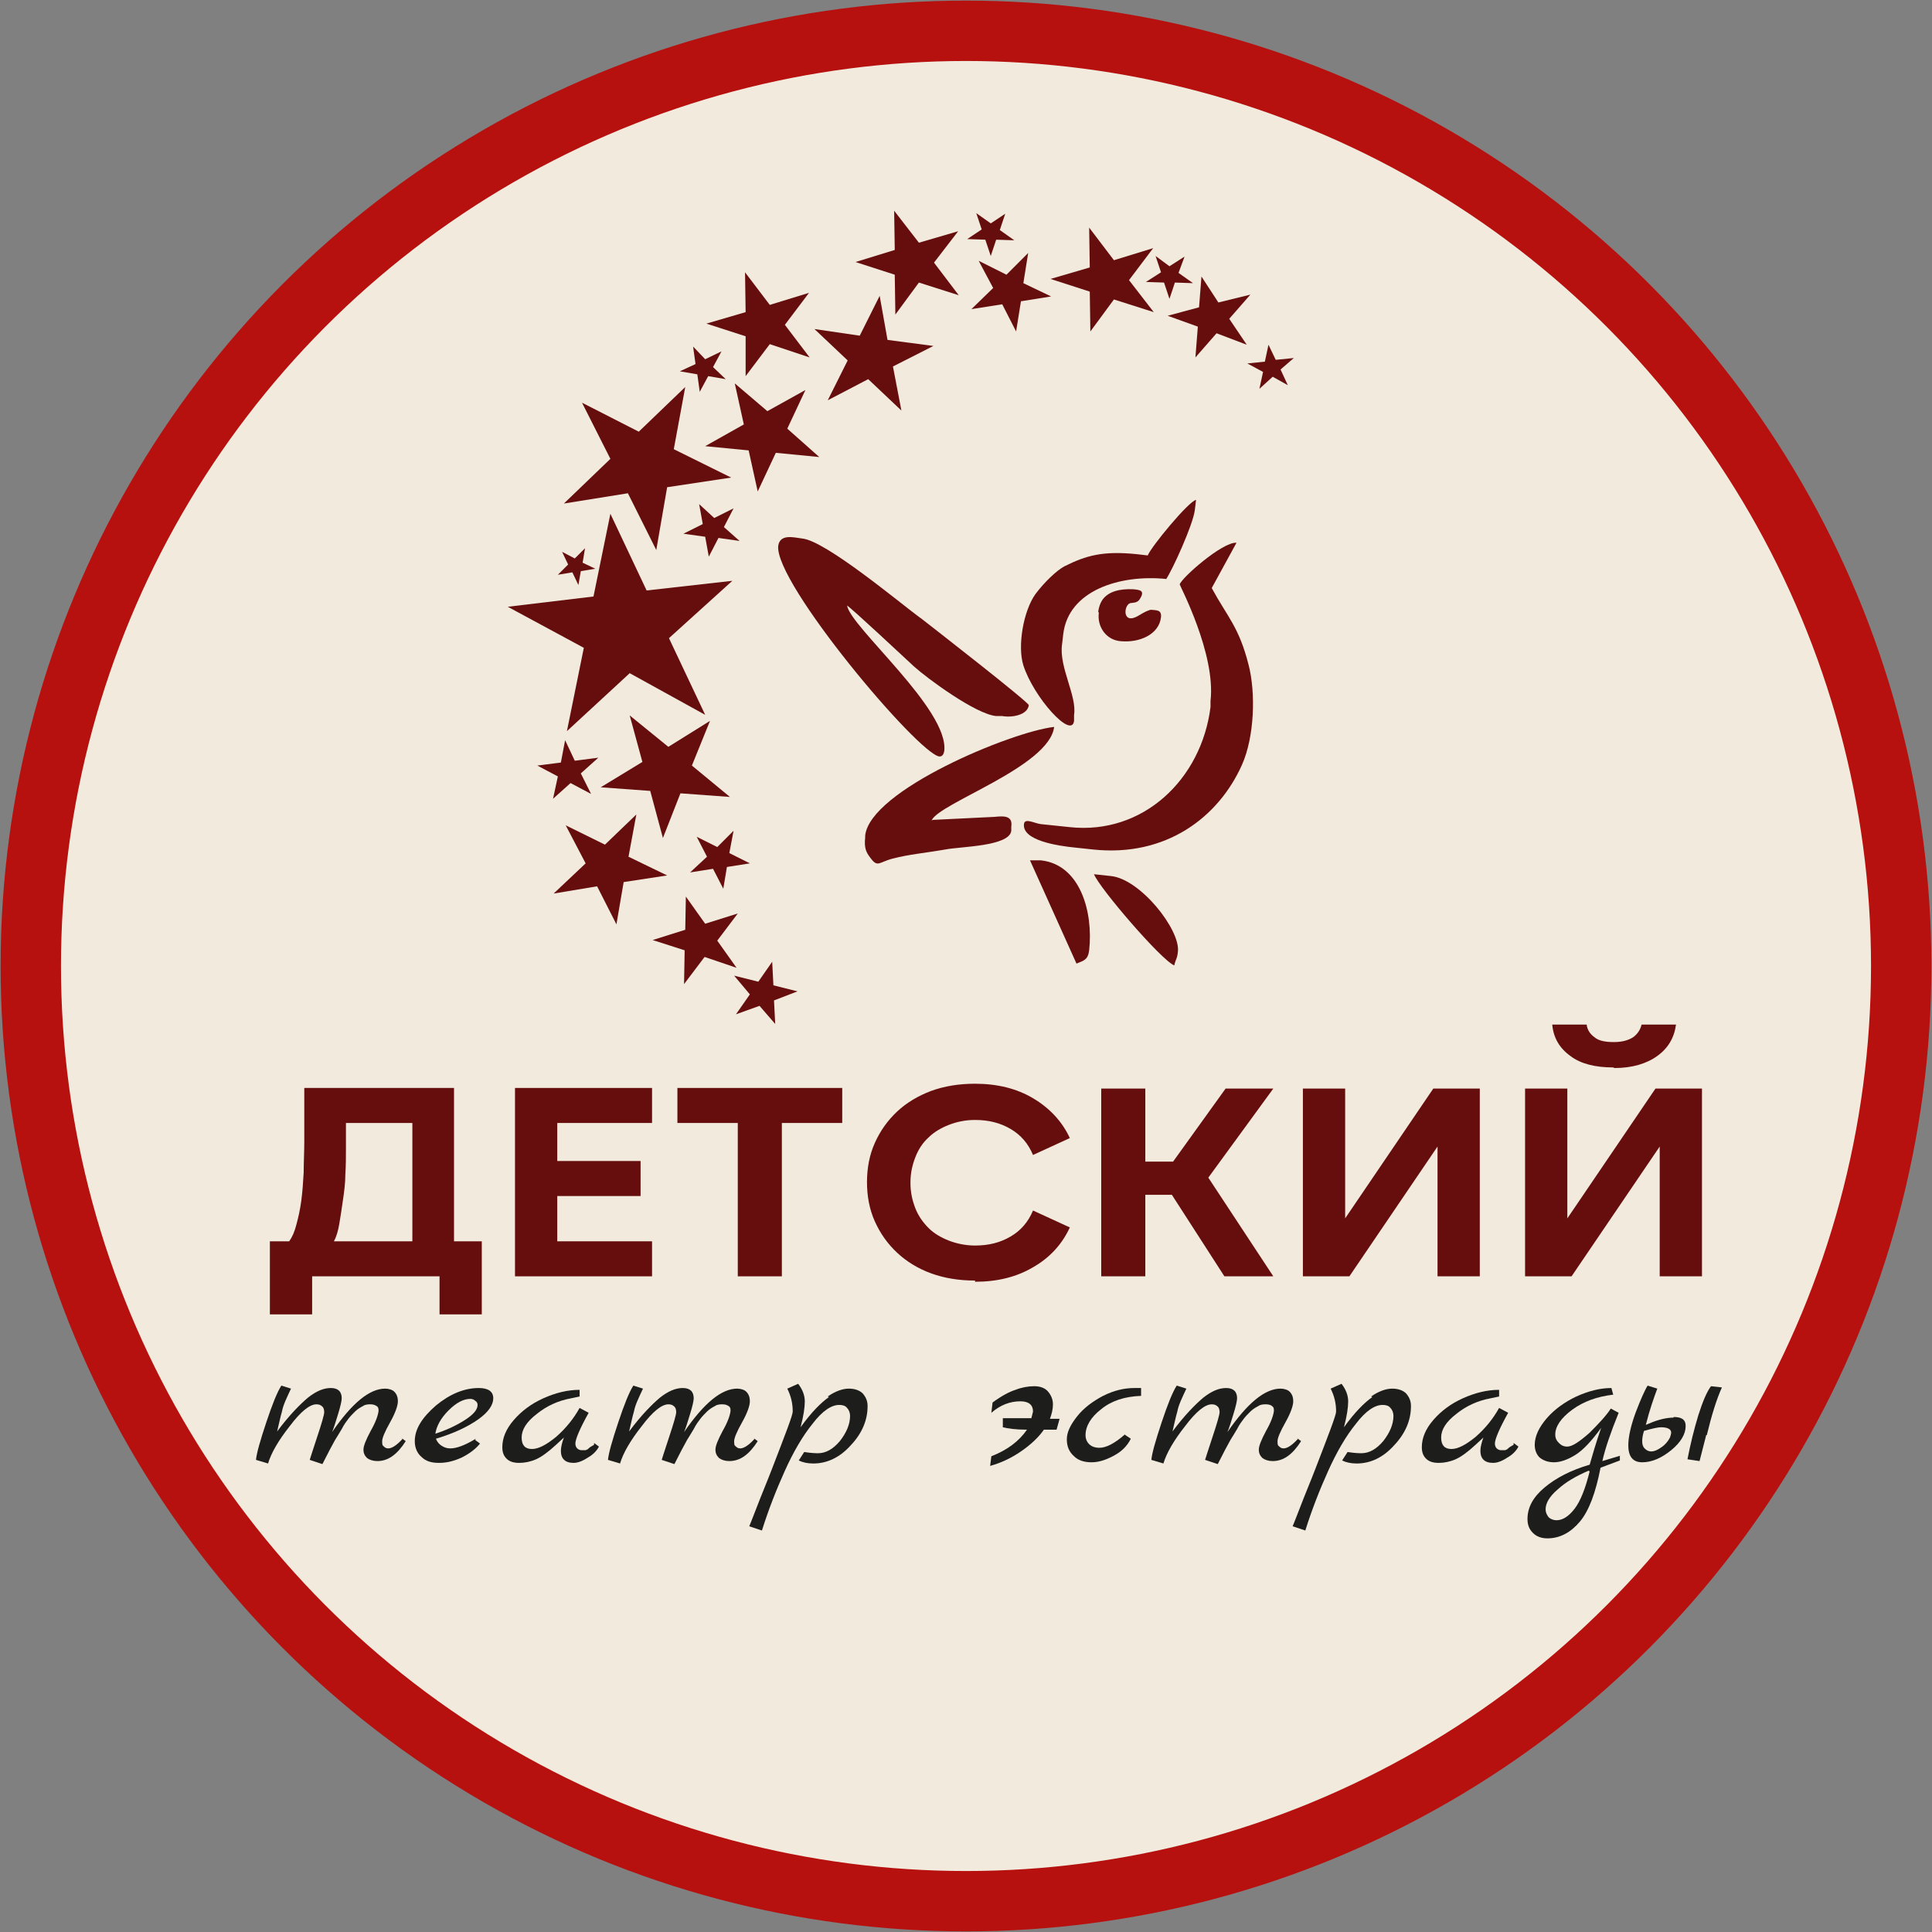<?xml version="1.0" encoding="UTF-8"?> <svg xmlns="http://www.w3.org/2000/svg" id="_Слой_1" data-name="Слой 1" viewBox="0 0 32 32"><rect x="0" y="0" width="32" height="32" fill="#808080" stroke="none"/><defs><style> .cls-1 { fill: #1d1d1b; } .cls-2 { fill-rule: evenodd; } .cls-2, .cls-3 { fill: #660e0d; } .cls-4 { fill: #f1eadd; stroke: #b6110f; stroke-miterlimit: 10; } </style></defs><ellipse class="cls-4" cx="16" cy="16" rx="15.49" ry="15.49"></ellipse><path class="cls-2" d="M18.2,10.15c-.03.23.12.45.36.47.31.03.64-.11.67-.4.01-.12-.07-.11-.16-.12-.04,0-.12.04-.2.09-.29.18-.26-.17-.15-.2.05-.01.12,0,.16-.07.09-.14,0-.15-.11-.16-.21-.01-.42.03-.52.19-.03.05-.05.11-.06.18Z"></path><path class="cls-2" d="M15.25,10.24c-.34-.25-1.57-1.28-1.96-1.32-.15-.02-.37-.08-.4.12-.07.61,2.32,3.45,2.67,3.49.05,0,.07-.04.08-.09.08-.69-1.55-2.05-1.61-2.41.05.02.98.89,1.11,1.01.21.19,1.02.79,1.36.82h.1c.17.03.42-.02.44-.18,0-.05-1.62-1.31-1.8-1.45Z"></path><path class="cls-2" d="M20.48,8.99c-.23-.02-.92.59-.94.69,0,.02.6,1.15.51,1.93v.1c-.15,1.2-1.12,2.12-2.33,1.99l-.48-.05c-.1-.01-.27-.11-.28,0-.03.27.55.36.86.39l.28.03c1.21.13,2.08-.53,2.47-1.4.21-.47.23-1.2.11-1.66-.16-.63-.35-.79-.61-1.27l.41-.75Z"></path><path class="cls-2" d="M19.31,9.6c.11-.16.45-.91.48-1.15l.02-.17c-.12.02-.74.77-.8.92l-.17-.02c-.57-.06-.85.02-1.21.2-.13.07-.33.26-.48.46-.2.28-.3.86-.2,1.18.17.53.8,1.23.84.92v-.1c.05-.31-.25-.79-.2-1.16l.02-.17c.08-.73.94-1,1.71-.92Z"></path><path class="cls-2" d="M15.43,13.59c.12-.29,1.95-.89,2.03-1.55-.71.08-3.05,1.05-3.13,1.8v.03c-.02.18.02.25.08.33.13.18.14.08.38.02.27-.07.52-.09.87-.15.25-.05,1.06-.05,1.09-.31v-.07c.03-.2-.16-.17-.28-.16l-1.02.05Z"></path><path class="cls-2" d="M18.12,14.48c.09.23,1.12,1.43,1.33,1.51.02-.1.05-.11.06-.23.04-.36-.62-1.2-1.11-1.25l-.28-.03Z"></path><path class="cls-2" d="M17.24,14.25h-.18s.77,1.71.77,1.71c.12-.05.19-.06.21-.22.07-.64-.15-1.42-.8-1.49Z"></path><polygon class="cls-2" points="10.11 8.51 10.71 9.78 12.13 9.62 11.08 10.57 11.68 11.84 10.43 11.15 9.39 12.11 9.67 10.73 8.41 10.05 9.83 9.88 10.11 8.51"></polygon><polygon class="cls-2" points="11.35 6.41 11.16 7.44 12.11 7.91 11.05 8.07 10.87 9.11 10.4 8.17 9.34 8.34 10.11 7.6 9.64 6.67 10.58 7.15 11.35 6.41"></polygon><polygon class="cls-2" points="10.43 11.85 11.07 12.37 11.76 11.94 11.46 12.68 12.09 13.2 11.27 13.14 10.98 13.88 10.77 13.1 9.95 13.04 10.64 12.62 10.43 11.85"></polygon><polygon class="cls-2" points="13.34 6.46 13.04 7.1 13.57 7.57 12.85 7.5 12.55 8.14 12.4 7.46 11.68 7.39 12.32 7.03 12.17 6.35 12.71 6.81 13.34 6.46"></polygon><polygon class="cls-2" points="10.54 13.49 10.41 14.19 11.05 14.5 10.33 14.61 10.21 15.31 9.89 14.68 9.17 14.8 9.7 14.3 9.37 13.67 10.02 13.99 10.54 13.49"></polygon><polygon class="cls-2" points="12.15 13.76 12.08 14.13 12.42 14.3 12.04 14.36 11.98 14.72 11.81 14.39 11.43 14.45 11.71 14.19 11.54 13.86 11.88 14.03 12.15 13.76"></polygon><polygon class="cls-2" points="9.69 9.08 9.65 9.32 9.86 9.42 9.62 9.46 9.58 9.69 9.48 9.48 9.24 9.52 9.41 9.35 9.31 9.14 9.52 9.25 9.69 9.08"></polygon><polygon class="cls-2" points="20.71 4.88 20.36 5.28 20.65 5.71 20.15 5.52 19.8 5.92 19.84 5.41 19.34 5.23 19.86 5.09 19.9 4.58 20.18 5.01 20.71 4.88"></polygon><polygon class="cls-2" points="19.11 5.17 18.45 4.96 18.06 5.49 18.05 4.83 17.4 4.62 18.05 4.43 18.04 3.77 18.45 4.31 19.1 4.11 18.7 4.64 19.11 5.17"></polygon><polygon class="cls-2" points="13.41 5.92 12.75 5.7 12.35 6.23 12.35 5.57 11.7 5.36 12.35 5.17 12.34 4.51 12.75 5.05 13.4 4.85 13 5.38 13.41 5.92"></polygon><polygon class="cls-2" points="14.93 6.8 14.38 6.28 13.71 6.63 14.04 5.97 13.49 5.45 14.24 5.56 14.57 4.9 14.7 5.63 15.46 5.73 14.79 6.07 14.93 6.8"></polygon><polygon class="cls-2" points="15.88 4.89 15.22 4.68 14.83 5.21 14.82 4.55 14.17 4.34 14.82 4.14 14.81 3.49 15.22 4.02 15.87 3.83 15.47 4.35 15.88 4.89"></polygon><polygon class="cls-2" points="16.83 5.49 16.6 5.04 16.09 5.12 16.45 4.77 16.21 4.32 16.67 4.55 17.03 4.19 16.95 4.69 17.41 4.91 16.91 4.99 16.83 5.49"></polygon><polygon class="cls-2" points="11.48 5.74 11.68 5.95 11.95 5.82 11.81 6.08 12.02 6.28 11.73 6.23 11.59 6.49 11.55 6.2 11.26 6.15 11.52 6.03 11.48 5.74"></polygon><polygon class="cls-2" points="11.33 16.3 11.34 15.74 10.81 15.57 11.35 15.4 11.36 14.85 11.68 15.3 12.22 15.13 11.88 15.58 12.2 16.03 11.67 15.85 11.33 16.3"></polygon><polygon class="cls-2" points="12.19 16.8 12.42 16.47 12.16 16.16 12.56 16.26 12.79 15.93 12.81 16.32 13.21 16.42 12.82 16.57 12.84 16.96 12.58 16.66 12.19 16.8"></polygon><polygon class="cls-2" points="11.32 8.84 11.64 8.68 11.58 8.35 11.83 8.58 12.15 8.42 11.99 8.73 12.25 8.96 11.9 8.91 11.74 9.22 11.68 8.89 11.32 8.84"></polygon><polygon class="cls-2" points="9.16 13.23 9.24 12.86 8.9 12.68 9.29 12.63 9.36 12.26 9.52 12.6 9.91 12.55 9.62 12.81 9.79 13.15 9.45 12.97 9.16 13.23"></polygon><polygon class="cls-2" points="19.76 4.69 19.46 4.68 19.37 4.95 19.28 4.68 18.98 4.67 19.23 4.51 19.14 4.24 19.37 4.41 19.62 4.25 19.52 4.52 19.76 4.69"></polygon><polygon class="cls-2" points="16.8 3.98 16.5 3.97 16.41 4.24 16.32 3.97 16.02 3.96 16.26 3.8 16.17 3.53 16.41 3.7 16.65 3.54 16.56 3.81 16.8 3.98"></polygon><polygon class="cls-2" points="21.43 5.93 21.21 6.12 21.33 6.38 21.08 6.24 20.86 6.44 20.92 6.16 20.66 6.02 20.95 5.99 21.01 5.71 21.13 5.96 21.43 5.93"></polygon><g><path class="cls-3" d="M5.17,21.14v.63h-.7v-1.21h.32c.05-.07.09-.16.12-.28.03-.11.06-.24.08-.39.02-.15.03-.3.04-.47,0-.17.01-.34.01-.51v-.89h2.48v2.54h.46v1.21h-.7v-.63h-2.12ZM6.83,20.56v-1.96h-1.1v.41c0,.14,0,.29-.01.44,0,.15-.02.29-.04.43-.02.14-.04.27-.06.39-.02.12-.05.22-.09.29h1.3Z"></path><path class="cls-3" d="M8.53,18.02h2.27v.58h-1.57v.63h1.38v.58h-1.38v.75h1.57v.58h-2.27v-3.11Z"></path><path class="cls-3" d="M13.95,18.02v.58h-1v2.54h-.73v-2.54h-1v-.58h2.73Z"></path><path class="cls-3" d="M16.15,21.21c-.27,0-.51-.04-.73-.12-.22-.08-.41-.2-.56-.34-.16-.15-.28-.32-.37-.52-.09-.2-.13-.42-.13-.65s.04-.45.13-.65c.09-.2.21-.37.37-.52.16-.15.35-.26.56-.34.22-.08.46-.12.73-.12.37,0,.69.08.96.24.27.16.48.38.61.66l-.61.28c-.08-.19-.2-.33-.37-.43-.17-.1-.36-.15-.59-.15-.16,0-.3.03-.43.08-.13.05-.25.12-.34.21-.1.09-.17.2-.22.33-.05.13-.08.26-.08.42s.03.29.08.42c.05.13.13.24.22.33.09.09.21.16.34.21.13.05.28.08.43.08.23,0,.42-.05.59-.15.17-.1.29-.24.37-.43l.61.28c-.13.28-.33.5-.61.66-.27.16-.59.24-.96.24Z"></path><path class="cls-3" d="M20.01,19.5l1.08,1.64h-.81l-.87-1.35h-.44v1.35h-.73v-3.11h.73v1.21h.46l.87-1.21h.79l-1.08,1.48Z"></path><path class="cls-3" d="M23.81,21.14v-2.15l-1.46,2.15h-.77v-3.11h.7v2.15l1.46-2.15h.77v3.11h-.7Z"></path><path class="cls-3" d="M27.49,21.14v-2.15l-1.46,2.15h-.77v-3.11h.7v2.15l1.46-2.15h.77v3.11h-.7ZM26.72,17.68c-.3,0-.54-.06-.71-.19-.18-.13-.28-.3-.3-.52h.57c.01.09.06.16.13.21.07.06.18.08.32.08s.24-.03.32-.08c.08-.06.12-.13.14-.21h.57c-.03.22-.13.39-.31.52-.18.13-.42.2-.71.2Z"></path></g><g><path class="cls-1" d="M6.64,23.81l.08.06c-.14.22-.29.33-.47.33-.07,0-.13-.02-.17-.05-.04-.04-.06-.08-.06-.14s.04-.16.12-.31c.08-.14.12-.25.13-.33,0-.03,0-.06-.03-.08-.03-.02-.06-.03-.1-.03s-.09,0-.13.03c-.04.02-.09.05-.13.09-.04.04-.08.08-.11.12-.03.04-.07.09-.11.17-.04.07-.08.13-.11.18-.05.09-.12.22-.21.4l-.21-.07s.04-.13.12-.37c.08-.24.12-.38.12-.42s-.01-.08-.04-.1c-.02-.02-.05-.03-.09-.03-.11,0-.26.12-.44.36-.19.24-.31.45-.36.62l-.2-.06c.01-.11.07-.32.17-.62.1-.3.18-.5.25-.61l.16.05c-.07.15-.13.27-.15.38-.03.1-.05.21-.08.33.2-.27.38-.45.51-.56.14-.11.26-.16.38-.16.12,0,.18.06.18.17,0,.04-.02.13-.06.26-.04.13-.07.23-.1.3.33-.48.62-.72.88-.72.06,0,.12.02.15.05.04.04.06.09.06.16s-.04.19-.13.35c-.09.16-.13.26-.13.31s0,.07.03.09c.02.02.04.03.07.03.06,0,.14-.05.24-.16Z"></path><path class="cls-1" d="M7.87,23.85l.08.06c-.07.09-.18.17-.3.23-.13.06-.25.09-.38.09s-.22-.03-.29-.1c-.07-.06-.11-.15-.11-.26,0-.2.12-.39.35-.59.23-.19.47-.29.71-.29.16,0,.24.06.24.17s-.08.23-.25.35c-.17.12-.4.23-.7.32.02.05.05.09.1.12.05.03.09.04.14.04.1,0,.24-.05.42-.16ZM7.2,23.75c.19-.06.36-.14.5-.23.14-.09.21-.17.21-.25,0-.03-.01-.05-.04-.07-.02-.02-.05-.03-.08-.03-.11,0-.23.06-.36.19-.13.13-.2.26-.22.39Z"></path><path class="cls-1" d="M9.84,23.9l.08.06c-.03.06-.09.13-.18.18-.09.06-.17.09-.24.09-.14,0-.21-.07-.21-.2,0-.06.02-.14.05-.22l-.13.12c-.13.12-.24.2-.33.24-.09.04-.19.06-.28.06s-.16-.02-.21-.07c-.05-.05-.07-.11-.07-.19,0-.15.06-.3.19-.45.13-.15.29-.27.49-.36.2-.09.4-.14.6-.14v.11s-.14.03-.14.03c-.22.04-.41.13-.57.26-.17.13-.25.26-.25.39s.06.19.17.19c.11,0,.24-.07.4-.2.16-.14.29-.3.39-.48l.15.08c-.15.27-.22.44-.22.51,0,.03.01.06.03.08.02.02.05.03.07.03s.04,0,.04,0c0,0,.01,0,.02,0,0,0,.02,0,.03-.01.01,0,.02-.01.03-.02,0,0,.02-.02.04-.03.02-.01.03-.02.05-.03Z"></path><path class="cls-1" d="M12.47,23.81l.08.06c-.14.22-.29.33-.47.33-.07,0-.13-.02-.17-.05-.04-.04-.06-.08-.06-.14s.04-.16.12-.31c.08-.14.12-.25.13-.33,0-.03,0-.06-.03-.08-.03-.02-.06-.03-.1-.03s-.09,0-.13.03c-.04.02-.09.05-.13.09-.04.04-.08.08-.11.12-.03.04-.07.09-.11.17-.04.07-.08.13-.11.18-.05.09-.12.22-.21.4l-.21-.07s.04-.13.12-.37c.08-.24.12-.38.12-.42s-.01-.08-.04-.1c-.02-.02-.05-.03-.09-.03-.11,0-.26.12-.44.36-.19.24-.31.45-.36.62l-.2-.06c.01-.11.07-.32.17-.62.1-.3.18-.5.25-.61l.16.05c-.07.15-.13.27-.15.38-.03.1-.05.21-.08.33.2-.27.38-.45.51-.56.14-.11.26-.16.38-.16.12,0,.18.06.18.17,0,.04-.02.13-.06.26-.04.13-.07.23-.1.3.33-.48.62-.72.88-.72.06,0,.12.02.15.05.04.04.06.09.06.16s-.04.19-.13.35c-.09.16-.13.26-.13.31s0,.07.03.09c.02.02.04.03.07.03.06,0,.14-.05.24-.16Z"></path><path class="cls-1" d="M13.71,23.13c.13-.09.25-.13.35-.13s.18.03.23.08c.05.06.08.12.08.21,0,.23-.09.45-.28.65-.18.2-.39.3-.62.3-.1,0-.18-.02-.24-.05l.09-.14c.13.02.2.02.23.02.13,0,.25-.07.36-.2.11-.14.17-.28.17-.42,0-.05-.02-.1-.05-.13-.03-.04-.08-.05-.13-.05-.13,0-.28.1-.44.31-.17.21-.32.47-.46.78-.14.31-.27.64-.38.99l-.21-.07s.05-.12.13-.33c.08-.21.17-.42.25-.63.22-.57.34-.88.34-.94,0-.14-.03-.26-.09-.38l.18-.08c.07.09.11.19.11.29s-.02.24-.07.43c.18-.25.34-.41.47-.5Z"></path><path class="cls-1" d="M17.08,23.5l.03-.12c0-.11-.07-.17-.21-.17-.17,0-.33.06-.48.19l.02-.17c.15-.11.28-.18.38-.21.1-.04.21-.06.31-.06s.18.03.23.09c.05.06.08.13.08.21s-.02.16-.05.24c.07,0,.12,0,.16,0l-.05.18c-.07,0-.14,0-.21,0-.09.13-.22.25-.38.36-.16.11-.33.19-.51.24l.02-.16c.26-.1.46-.25.59-.44-.19,0-.32-.02-.4-.04v-.15s.08,0,.14,0,.18,0,.34,0Z"></path><path class="cls-1" d="M18.64,23.77l.09.06c-.06.12-.15.21-.28.28-.13.07-.25.11-.37.11s-.22-.03-.29-.1c-.08-.07-.12-.16-.12-.28s.06-.24.17-.38c.11-.14.26-.25.43-.34.18-.09.35-.13.52-.13.02,0,.06,0,.11,0v.13c-.27.01-.49.08-.66.22-.17.13-.26.28-.26.43,0,.06.02.11.06.15.04.04.1.06.17.06.11,0,.25-.07.42-.22Z"></path><path class="cls-1" d="M21.47,23.81l.08.06c-.14.22-.29.33-.47.33-.07,0-.13-.02-.17-.05-.04-.04-.06-.08-.06-.14s.04-.16.12-.31c.08-.14.12-.25.13-.33,0-.03,0-.06-.03-.08-.02-.02-.06-.03-.1-.03s-.09,0-.13.03c-.04.02-.09.05-.13.09-.04.04-.08.08-.11.12-.03.04-.07.09-.11.17-.04.07-.08.13-.11.18-.05.09-.12.22-.21.4l-.21-.07s.04-.13.12-.37c.08-.24.12-.38.12-.42s-.01-.08-.04-.1c-.02-.02-.05-.03-.09-.03-.11,0-.26.12-.44.36-.19.24-.31.45-.36.62l-.2-.06c.01-.11.07-.32.17-.62.1-.3.18-.5.25-.61l.16.05c-.07.15-.13.27-.15.38-.03.1-.05.21-.08.33.2-.27.38-.45.51-.56.14-.11.26-.16.38-.16.12,0,.18.06.18.17,0,.04-.02.13-.06.26-.04.13-.07.23-.1.3.33-.48.62-.72.88-.72.06,0,.12.02.15.05.04.04.06.09.06.16s-.04.19-.13.35c-.09.16-.13.26-.13.31s0,.07.03.09c.02.02.04.03.07.03.06,0,.14-.05.24-.16Z"></path><path class="cls-1" d="M22.71,23.13c.13-.09.25-.13.35-.13s.18.03.23.08c.05.06.08.12.08.21,0,.23-.09.45-.28.65-.18.2-.39.3-.62.3-.1,0-.18-.02-.24-.05l.09-.14c.13.02.2.02.23.02.13,0,.25-.07.36-.2.11-.14.17-.28.17-.42,0-.05-.02-.1-.05-.13-.03-.04-.08-.05-.13-.05-.13,0-.28.1-.44.31-.17.21-.32.47-.46.78-.14.31-.27.64-.38.99l-.21-.07s.05-.12.13-.33c.08-.21.17-.42.25-.63.22-.57.34-.88.34-.94,0-.14-.03-.26-.09-.38l.18-.08c.07.09.11.19.11.29s-.02.24-.07.43c.18-.25.34-.41.47-.5Z"></path><path class="cls-1" d="M25.07,23.9l.08.06c-.03.06-.09.13-.18.18-.09.06-.17.09-.24.09-.14,0-.21-.07-.21-.2,0-.06.02-.14.05-.22l-.13.12c-.13.12-.24.2-.33.24-.09.04-.19.06-.28.06s-.16-.02-.21-.07c-.05-.05-.07-.11-.07-.19,0-.15.06-.3.19-.45.13-.15.29-.27.49-.36.2-.09.4-.14.6-.14v.11s-.14.03-.14.03c-.22.04-.41.13-.57.26-.17.13-.25.26-.25.39s.06.19.17.19c.11,0,.24-.07.4-.2.16-.14.29-.3.39-.48l.15.08c-.15.27-.22.44-.22.51,0,.03.01.06.03.08.02.02.05.03.07.03s.04,0,.04,0c0,0,.01,0,.02,0,0,0,.02,0,.03-.01.01,0,.02-.01.03-.02,0,0,.02-.02.04-.03.02-.01.03-.02.05-.03Z"></path><path class="cls-1" d="M26.83,24.11v.08s-.13.05-.32.12c-.08.41-.19.71-.34.89-.15.18-.33.28-.54.28-.1,0-.18-.03-.24-.09-.06-.06-.09-.13-.09-.23,0-.19.09-.36.28-.52.19-.16.44-.29.75-.38.04-.14.1-.35.19-.61-.16.22-.3.37-.43.45-.13.08-.25.12-.35.12s-.18-.03-.24-.08c-.05-.05-.08-.12-.08-.21,0-.14.07-.29.2-.44.13-.15.3-.27.49-.36.2-.09.39-.14.58-.14l.03.11c-.26.03-.49.11-.68.25-.19.14-.28.28-.28.41,0,.06.02.1.06.14.04.04.08.06.14.06.08,0,.2-.08.37-.23.16-.16.28-.29.35-.4l.13.07c-.13.32-.22.58-.27.8l.3-.09ZM26.31,24.36c-.21.09-.38.19-.51.31-.14.12-.2.23-.2.33,0,.05.02.09.05.13.03.03.08.05.13.05.1,0,.2-.06.3-.19.1-.13.18-.34.25-.62Z"></path><path class="cls-1" d="M27.72,23.47c.13,0,.2.04.2.15,0,.13-.08.27-.24.4-.16.13-.32.2-.48.2-.15,0-.23-.09-.23-.28,0-.14.04-.32.12-.54.08-.21.15-.37.2-.45l.16.05c-.06.16-.13.36-.19.6l.05-.02c.16-.07.3-.1.41-.1ZM27.66,23.81s.02-.06.02-.08c0-.06-.06-.09-.17-.09-.05,0-.14.02-.28.06-.02.06-.03.12-.03.17s.01.09.04.12c.03.03.06.05.11.05s.1-.02.17-.07c.06-.04.11-.1.14-.16ZM28.26,23.77l-.11.43-.2-.03c.05-.26.11-.5.18-.73.07-.22.14-.39.21-.48l.18.02c-.09.2-.17.46-.25.79Z"></path></g></svg> 